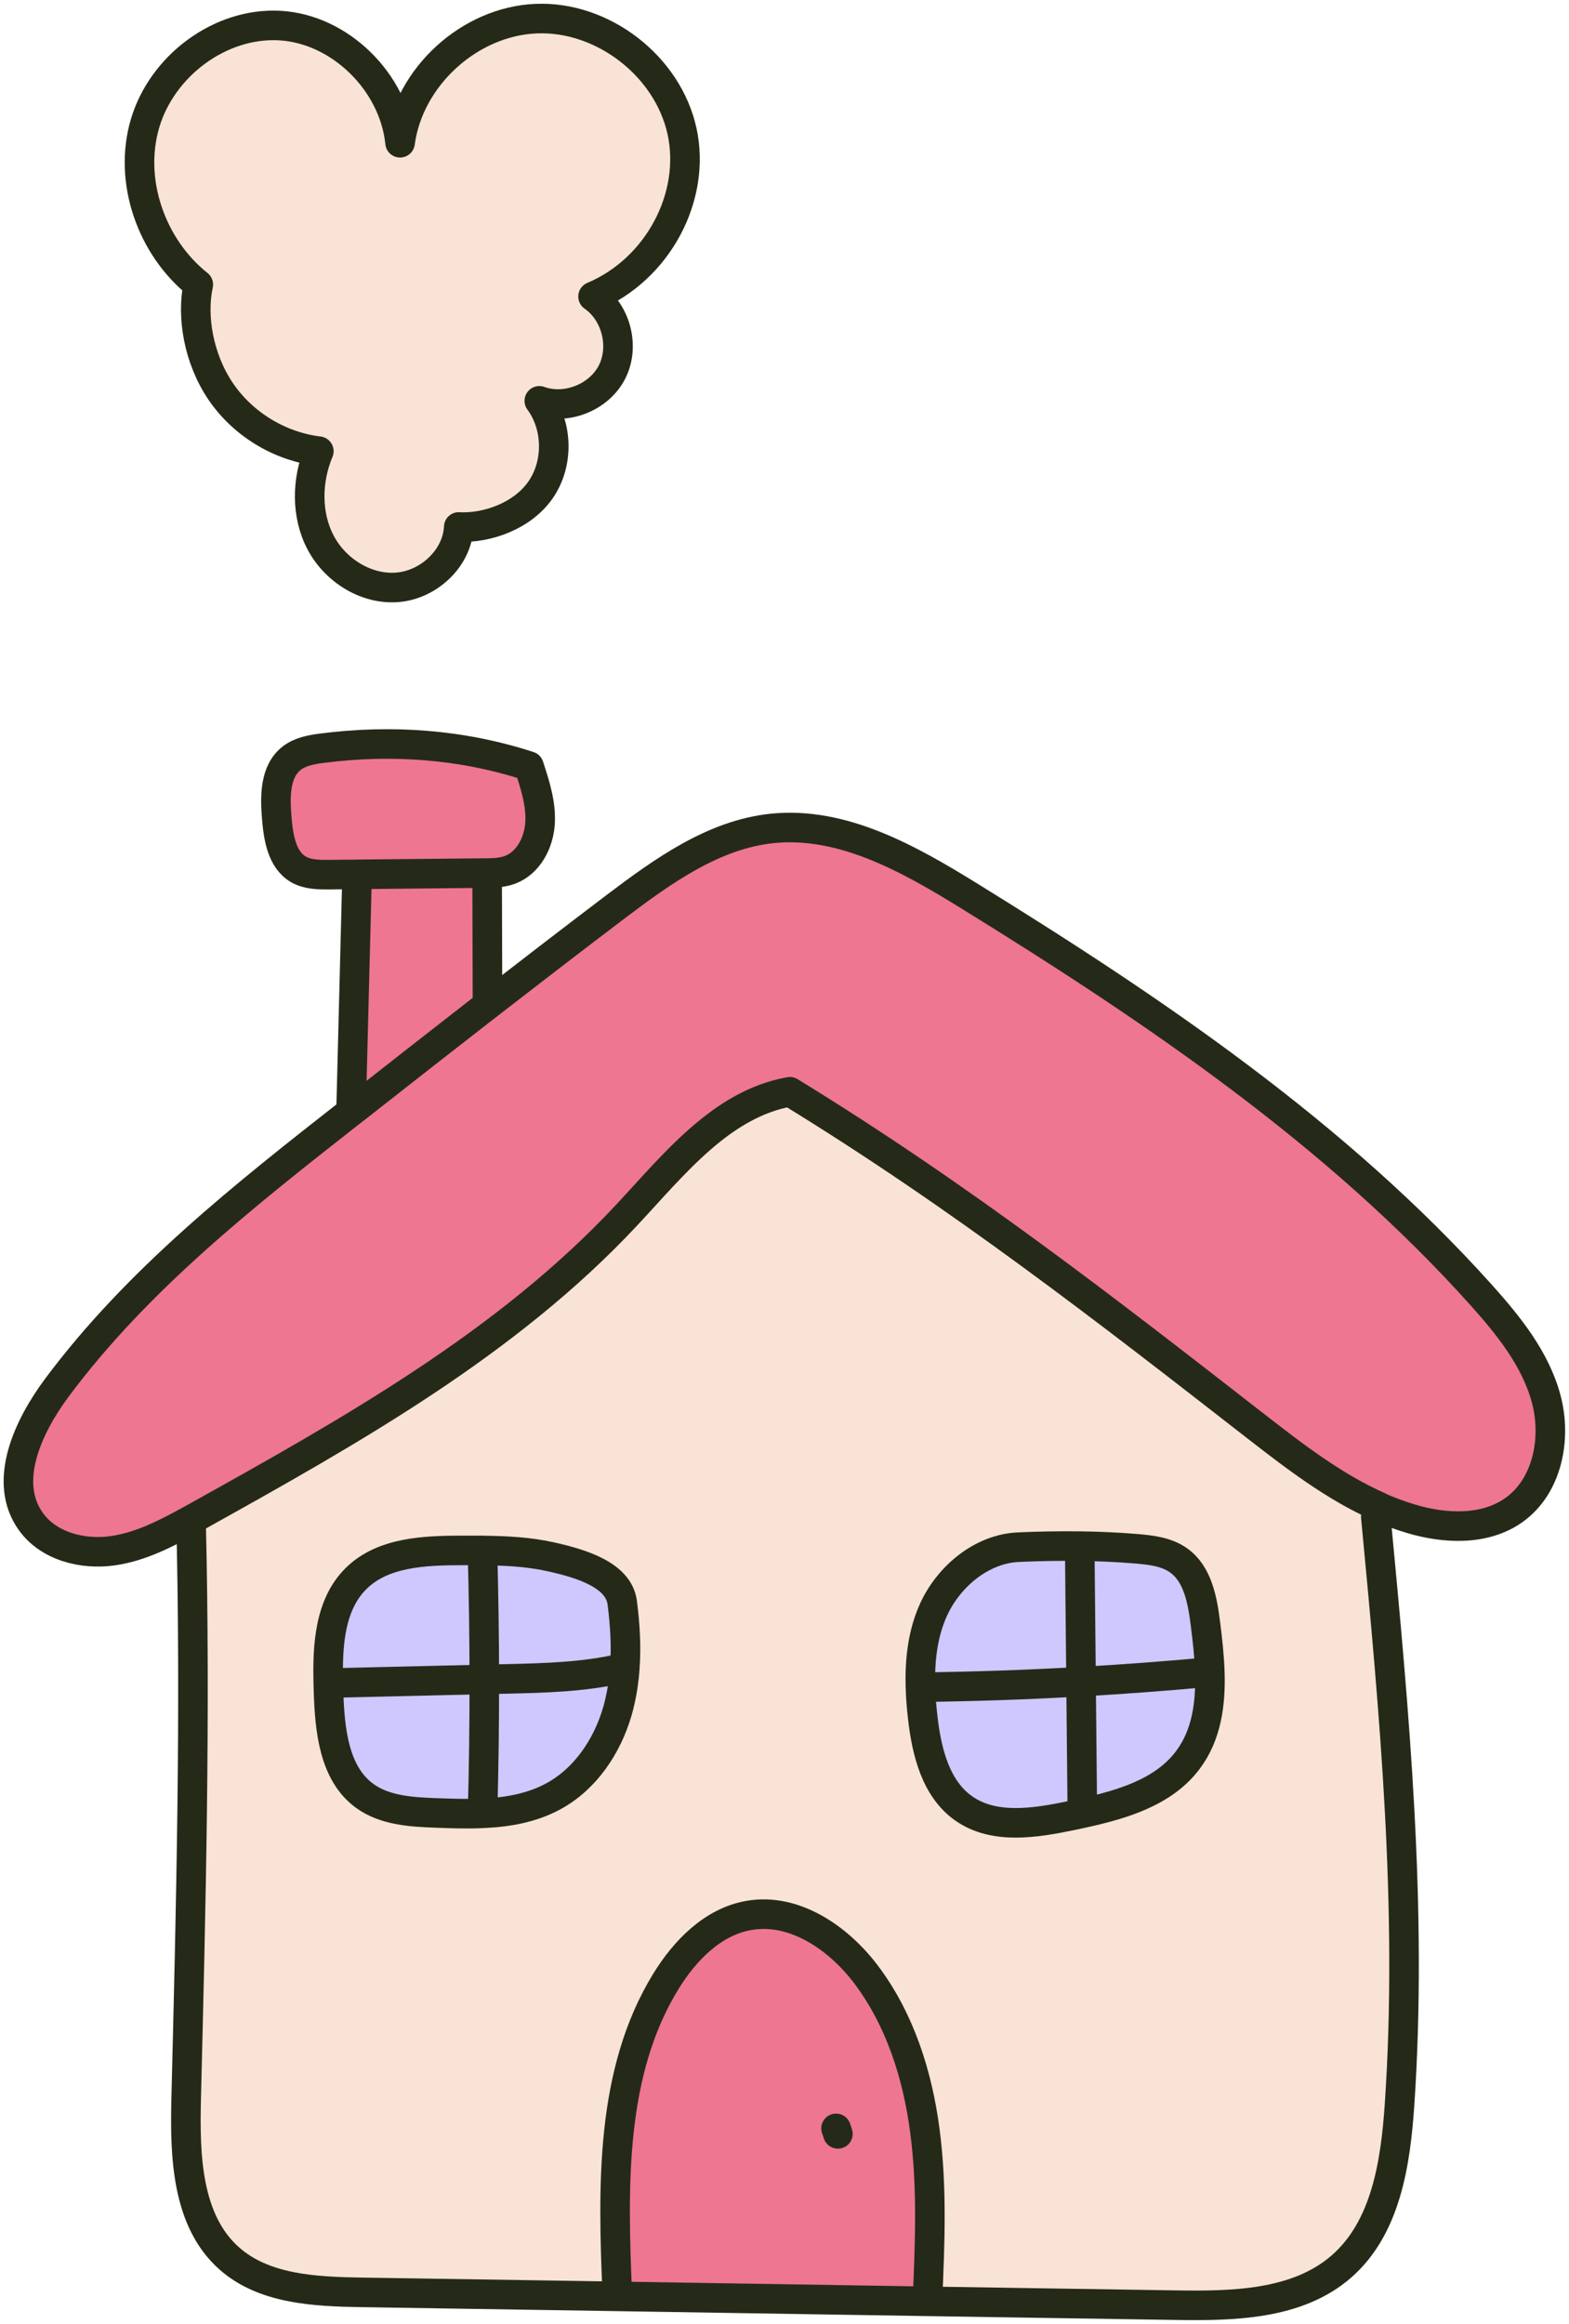 <?xml version="1.0" encoding="UTF-8"?><svg id="Layer_1" xmlns="http://www.w3.org/2000/svg" viewBox="0 0 212.29 314.33"><path d="M209.21,189.15c1.46,5.38.2,11.85-4.34,15.08-3.93,2.8-9.31,2.57-13.93,1.19-1.48-.44-2.93-.98-4.33-1.6-6.09-2.68-11.52-6.88-16.81-10.99-19.93-15.51-39.86-31.03-62.93-45.15-9.26,1.64-15.66,9.81-22.08,16.68-16.21,17.36-37.33,29.19-58.07,40.74l-.96.53c-3.32,1.83-6.74,3.59-10.48,4.13-4.1.59-8.72-.59-11.12-3.97-3.83-5.37-.39-12.81,3.55-18.1,10.88-14.6,25.38-26.02,39.71-37.25.11-.09.22-.17.33-.25,6.06-4.76,12.12-9.51,18.2-14.23,5.77-4.47,11.55-8.92,17.37-13.33,6.37-4.81,13.21-9.74,21.14-10.57,9.57-.99,18.6,4.14,26.79,9.2,24.95,15.41,49.55,32.07,69.14,53.89,3.72,4.15,7.35,8.65,8.8,14.02Z" style="fill:#ee7690; stroke-width:0px;"/><path d="M186.15,205.17c2.51,26.45,5.01,53.03,3.21,79.54-.54,7.92-1.85,16.61-7.84,21.85-5.97,5.23-14.7,5.38-22.64,5.25-11.13-.18-22.27-.35-33.4-.52v-.16c.33-7.63.65-15.31-.35-22.88-.99-7.58-3.38-15.11-7.99-21.2-3.76-4.96-9.73-9.03-15.85-7.94-4.85.85-8.63,4.72-11.21,8.92-7.54,12.29-7.18,27.67-6.58,42.07v.52c-11.53-.18-23.06-.36-34.58-.54-6.31-.1-13.21-.42-17.92-4.61-5.76-5.12-6-13.88-5.81-21.59.65-26.02,1.29-52.04.66-78.08l-.1-.17.96-.53c20.75-11.55,41.87-23.38,58.07-40.74,6.42-6.87,12.82-15.04,22.08-16.68,23.07,14.13,43,29.64,62.93,45.15,5.3,4.12,10.72,8.31,16.81,10.99l-.46,1.35ZM160.73,238.07c2.53-3.36,3.11-7.59,2.97-11.89-.07-2.19-.32-4.4-.59-6.52-.4-3.18-1.02-6.73-3.63-8.59-1.61-1.15-3.68-1.4-5.66-1.57-2.54-.21-5.1-.33-7.74-.36-2.67-.03-5.41.01-8.29.14-4.96.22-9.41,3.92-11.48,8.43-1.49,3.27-1.89,6.89-1.78,10.5.03,1.38.15,2.76.31,4.13.52,4.6,1.75,9.61,5.53,12.27,4.13,2.91,9.72,1.99,14.66.96.49-.1.99-.21,1.49-.32,5.36-1.18,10.93-2.83,14.19-7.18ZM84.53,225.73c.22-2.97.04-5.99-.34-8.95-.49-3.77-5.61-5.29-9.59-6.18-3.04-.69-6.18-.84-9.32-.87-.95,0-1.91,0-2.86,0-5.02.01-10.59.25-14.19,3.75-3.61,3.53-3.93,9.06-3.81,14.19,0,.39.01.78.03,1.16.17,5.16.72,11.06,4.89,14.1,2.72,1.99,6.32,2.19,9.69,2.31,2.07.08,4.19.15,6.28.05,3.36-.14,6.64-.71,9.56-2.3,4.34-2.36,7.3-6.78,8.67-11.52.54-1.87.86-3.79.99-5.73Z" style="fill:#f9e3d6; stroke-width:0px;"/><path d="M163.7,226.19c.14,4.3-.44,8.52-2.97,11.89-3.26,4.34-8.83,5.99-14.19,7.18l-.1-.43c-.06-5.79-.12-11.57-.17-17.35,5.7-.32,11.39-.74,17.07-1.27h.36Z" style="fill:#cec8ff; stroke-width:0px;"/><path d="M163.7,226.19h-.36c-5.68.54-11.38.96-17.07,1.28-.07-6.07-.12-12.13-.18-18.19v-.14c2.64.03,5.2.15,7.74.36,1.97.17,4.04.42,5.66,1.57,2.61,1.87,3.23,5.41,3.63,8.59.27,2.12.52,4.34.59,6.52Z" style="fill:#cec8ff; stroke-width:0px;"/><path d="M146.44,244.82l.1.43c-.5.11-1,.22-1.49.32-4.94,1.03-10.54,1.95-14.66-.96-3.78-2.66-5.01-7.67-5.53-12.27-.16-1.36-.27-2.74-.31-4.13h.12c7.21-.09,14.41-.33,21.61-.75.05,5.79.11,11.57.17,17.35Z" style="fill:#cec8ff; stroke-width:0px;"/><path d="M146.09,209.28c.06,6.06.12,12.12.18,18.19-7.2.42-14.4.66-21.61.75h-.12c-.11-3.61.29-7.24,1.78-10.5,2.06-4.51,6.52-8.22,11.48-8.43,2.88-.12,5.62-.17,8.29-.14v.14Z" style="fill:#cec8ff; stroke-width:0px;"/><path d="M125.14,288.24c.99,7.57.67,15.25.35,22.88v.16c-14-.22-27.99-.44-41.99-.67v-.52c-.59-14.4-.95-29.78,6.59-42.07,2.57-4.19,6.36-8.07,11.21-8.92,6.13-1.08,12.09,2.98,15.85,7.94,4.62,6.09,7,13.62,7.99,21.2Z" style="fill:#ee7690; stroke-width:0px;"/><path d="M92.28,17.74c1.93,8.82-3.23,18.65-12.04,22.36,3.16,2.19,4.32,6.83,2.55,10.25s-6.21,5.16-9.82,3.86c2.54,3.44,2.61,8.51.18,12.03s-7.21,5.23-11.08,5.04c-.19,4.24-4.08,7.84-8.32,8.17-4.23.33-8.41-2.32-10.38-6.08-1.97-3.76-1.87-8.42-.23-12.34-5.3-.63-10.27-3.66-13.27-8.07-3-4.42-3.98-10.16-3.04-14.47-6.35-5.05-9.5-14-7.21-21.78,2.29-7.79,10.16-13.71,18.26-13.25,8.11.46,15.42,7.63,16.25,15.85,1.2-8.94,9.41-16.42,18.42-16.79,9.01-.37,17.8,6.41,19.73,15.23Z" style="fill:#f9e3d6; stroke-width:0px;"/><path d="M84.19,216.78c.38,2.96.57,5.98.34,8.95l-.55-.04c-5.04,1.16-10.26,1.29-15.43,1.41-1.01.02-2.01.05-3.02.07,0-5.77-.09-11.54-.25-17.3v-.14c3.14.03,6.28.18,9.32.87,3.98.89,9.1,2.41,9.59,6.18Z" style="fill:#cec8ff; stroke-width:0px;"/><path d="M83.98,225.69l.55.04c-.14,1.94-.46,3.86-.99,5.73-1.37,4.74-4.33,9.17-8.67,11.52-2.93,1.59-6.21,2.16-9.56,2.3v-.33c.14-5.93.22-11.86.22-17.79,1.01-.02,2.01-.05,3.02-.07,5.17-.12,10.39-.25,15.43-1.41Z" style="fill:#cec8ff; stroke-width:0px;"/><path d="M71.56,103.63c.82,2.51,1.66,5.09,1.5,7.72s-1.57,5.36-4.04,6.3c-.99.37-2.06.44-3.12.45-.16,0-.33,0-.5,0-5.7.05-11.41.11-17.11.17-1.24,0-2.48.02-3.72.03-1.42.01-2.93,0-4.16-.69-2.28-1.3-2.75-4.32-2.97-6.93-.25-2.91-.29-6.35,2.03-8.14,1.16-.9,2.69-1.16,4.15-1.35,9.25-1.18,18.73-.57,27.94,2.43Z" style="fill:#ee7690; stroke-width:0px;"/><path d="M65.96,135.93h0c-6.09,4.73-12.14,9.48-18.2,14.24l-.25-.31c.27-10.34.52-20.67.79-31.01v-.57c5.69-.06,11.4-.12,17.1-.17.16,0,.33,0,.5,0v.31c.03,5.84.04,11.68.05,17.52Z" style="fill:#ee7690; stroke-width:0px;"/><path d="M65.53,227.17c0,5.93-.07,11.86-.23,17.79v.33c-2.08.1-4.19.03-6.26-.05-3.37-.12-6.96-.33-9.69-2.31-4.17-3.04-4.72-8.94-4.89-14.1-.01-.38-.02-.77-.03-1.16h.15c6.98-.17,13.97-.33,20.95-.5Z" style="fill:#cec8ff; stroke-width:0px;"/><path d="M65.53,227.17c-6.98.16-13.96.33-20.95.49h-.15c-.13-5.12.19-10.65,3.81-14.18,3.6-3.51,9.16-3.74,14.19-3.75.95,0,1.91,0,2.86,0v.14c.16,5.77.24,11.53.25,17.3Z" style="fill:#cec8ff; stroke-width:0px;"/><path d="M186.61,203.82c-6.09-2.68-11.52-6.88-16.81-10.99-19.93-15.51-39.86-31.03-62.93-45.15-9.26,1.64-15.66,9.81-22.08,16.68-16.21,17.36-37.33,29.19-58.07,40.74l-.96.53c-3.32,1.83-6.74,3.59-10.48,4.13-4.1.59-8.72-.59-11.12-3.97-3.83-5.37-.39-12.81,3.55-18.1,10.88-14.6,25.38-26.02,39.71-37.25.11-.09.22-.17.33-.25,6.06-4.76,12.12-9.51,18.2-14.23,5.77-4.47,11.55-8.92,17.37-13.33,6.37-4.81,13.21-9.74,21.14-10.57,9.57-.99,18.6,4.14,26.79,9.2,24.95,15.41,49.55,32.07,69.14,53.89,3.72,4.15,7.35,8.65,8.8,14.02,1.46,5.38.2,11.85-4.34,15.08-3.93,2.8-9.31,2.57-13.93,1.19-1.48-.44-2.93-.98-4.33-1.6Z" style="fill:none; stroke:#252a18; stroke-linecap:round; stroke-linejoin:round; stroke-width:4px;"/><path d="M186.15,205.17c2.51,26.45,5.01,53.03,3.21,79.54-.54,7.92-1.85,16.61-7.84,21.85-5.97,5.23-14.7,5.38-22.64,5.25-11.13-.18-22.27-.35-33.4-.52-14-.22-27.99-.44-41.99-.67-11.52-.18-23.05-.36-34.57-.54-6.31-.1-13.21-.42-17.92-4.61-5.76-5.12-6-13.88-5.81-21.59.65-26.02,1.29-52.04.66-78.08" style="fill:none; stroke:#252a18; stroke-linecap:round; stroke-linejoin:round; stroke-width:4px;"/><path d="M125.49,311.12c.33-7.63.65-15.31-.35-22.88-.99-7.58-3.38-15.11-7.99-21.2-3.76-4.96-9.73-9.03-15.85-7.94-4.85.85-8.63,4.72-11.21,8.92-7.54,12.29-7.18,27.67-6.58,42.07" style="fill:none; stroke:#252a18; stroke-linecap:round; stroke-linejoin:round; stroke-width:4px;"/><path d="M65.28,209.73c3.14.03,6.28.18,9.32.87,3.98.89,9.1,2.41,9.59,6.18.38,2.96.57,5.98.34,8.95-.14,1.94-.46,3.86-.99,5.73-1.37,4.74-4.33,9.17-8.67,11.52-2.93,1.59-6.21,2.16-9.56,2.3-2.09.1-4.21.03-6.28-.05-3.37-.12-6.96-.33-9.69-2.31-4.17-3.04-4.72-8.94-4.89-14.1-.01-.38-.02-.77-.03-1.16-.13-5.13.19-10.66,3.81-14.19,3.6-3.51,9.16-3.74,14.19-3.75.95,0,1.91,0,2.86,0Z" style="fill:none; stroke:#252a18; stroke-linecap:round; stroke-linejoin:round; stroke-width:4px;"/><path d="M65.28,209.86c.16,5.77.24,11.53.25,17.3,0,5.93-.07,11.86-.23,17.79" style="fill:none; stroke:#252a18; stroke-linecap:round; stroke-linejoin:round; stroke-width:4px;"/><path d="M83.98,225.69c-5.04,1.16-10.26,1.29-15.43,1.41-1.01.02-2.01.05-3.02.07-6.98.16-13.96.33-20.95.49" style="fill:none; stroke:#252a18; stroke-linecap:round; stroke-linejoin:round; stroke-width:4px;"/><path d="M113.37,288.64c-.08-.25-.16-.5-.25-.74" style="fill:none; stroke:#252a18; stroke-linecap:round; stroke-linejoin:round; stroke-width:4px;"/><path d="M48.3,118.28c-1.24,0-2.48.02-3.72.03-1.42.01-2.93,0-4.16-.69-2.28-1.3-2.75-4.32-2.97-6.93-.25-2.91-.29-6.35,2.03-8.14,1.16-.9,2.69-1.16,4.15-1.35,9.25-1.18,18.73-.57,27.94,2.43.82,2.51,1.66,5.09,1.5,7.72s-1.57,5.36-4.04,6.3c-.99.37-2.06.44-3.12.45-.16,0-.33,0-.5,0-5.7.05-11.41.11-17.11.17Z" style="fill:none; stroke:#252a18; stroke-linecap:round; stroke-linejoin:round; stroke-width:4px;"/><path d="M48.3,118.85c-.27,10.34-.52,20.67-.79,31.01" style="fill:none; stroke:#252a18; stroke-linecap:round; stroke-linejoin:round; stroke-width:4px;"/><path d="M65.91,118.42c.02,5.84.03,11.68.05,17.52" style="fill:none; stroke:#252a18; stroke-linecap:round; stroke-linejoin:round; stroke-width:4px;"/><path d="M62.07,71.28c-.19,4.24-4.08,7.84-8.32,8.17-4.23.33-8.41-2.32-10.38-6.08-1.97-3.76-1.87-8.42-.23-12.34-5.3-.63-10.27-3.66-13.27-8.07-3-4.42-3.98-10.16-3.04-14.47-6.35-5.05-9.5-14-7.21-21.78,2.29-7.79,10.16-13.71,18.26-13.25,8.11.46,15.42,7.63,16.25,15.85,1.2-8.94,9.41-16.42,18.42-16.79,9.01-.37,17.8,6.41,19.73,15.23s-3.23,18.65-12.04,22.36c3.16,2.19,4.32,6.83,2.55,10.25s-6.21,5.16-9.82,3.86c2.54,3.44,2.61,8.51.18,12.03s-7.21,5.23-11.08,5.04Z" style="fill:none; stroke:#252a18; stroke-linecap:round; stroke-linejoin:round; stroke-width:4px;"/><path d="M146.09,209.14c-2.67-.03-5.41.01-8.29.14-4.96.22-9.41,3.92-11.48,8.43-1.49,3.27-1.89,6.89-1.78,10.5.03,1.38.15,2.76.31,4.13.52,4.6,1.75,9.61,5.53,12.27,4.13,2.91,9.72,1.99,14.66.96.49-.1.99-.21,1.49-.32,5.36-1.18,10.93-2.83,14.19-7.18,2.53-3.36,3.11-7.59,2.97-11.89-.07-2.19-.32-4.4-.59-6.52-.4-3.18-1.02-6.73-3.63-8.59-1.61-1.15-3.68-1.4-5.66-1.57-2.54-.21-5.1-.33-7.74-.36Z" style="fill:none; stroke:#252a18; stroke-linecap:round; stroke-linejoin:round; stroke-width:4px;"/><path d="M146.09,209.28c.06,6.06.12,12.12.18,18.19.05,5.79.11,11.57.17,17.35" style="fill:none; stroke:#252a18; stroke-linecap:round; stroke-linejoin:round; stroke-width:4px;"/><path d="M163.34,226.2c-5.68.52-11.38.95-17.07,1.27-7.2.42-14.4.66-21.61.75" style="fill:none; stroke:#252a18; stroke-linecap:round; stroke-linejoin:round; stroke-width:4px;"/></svg>